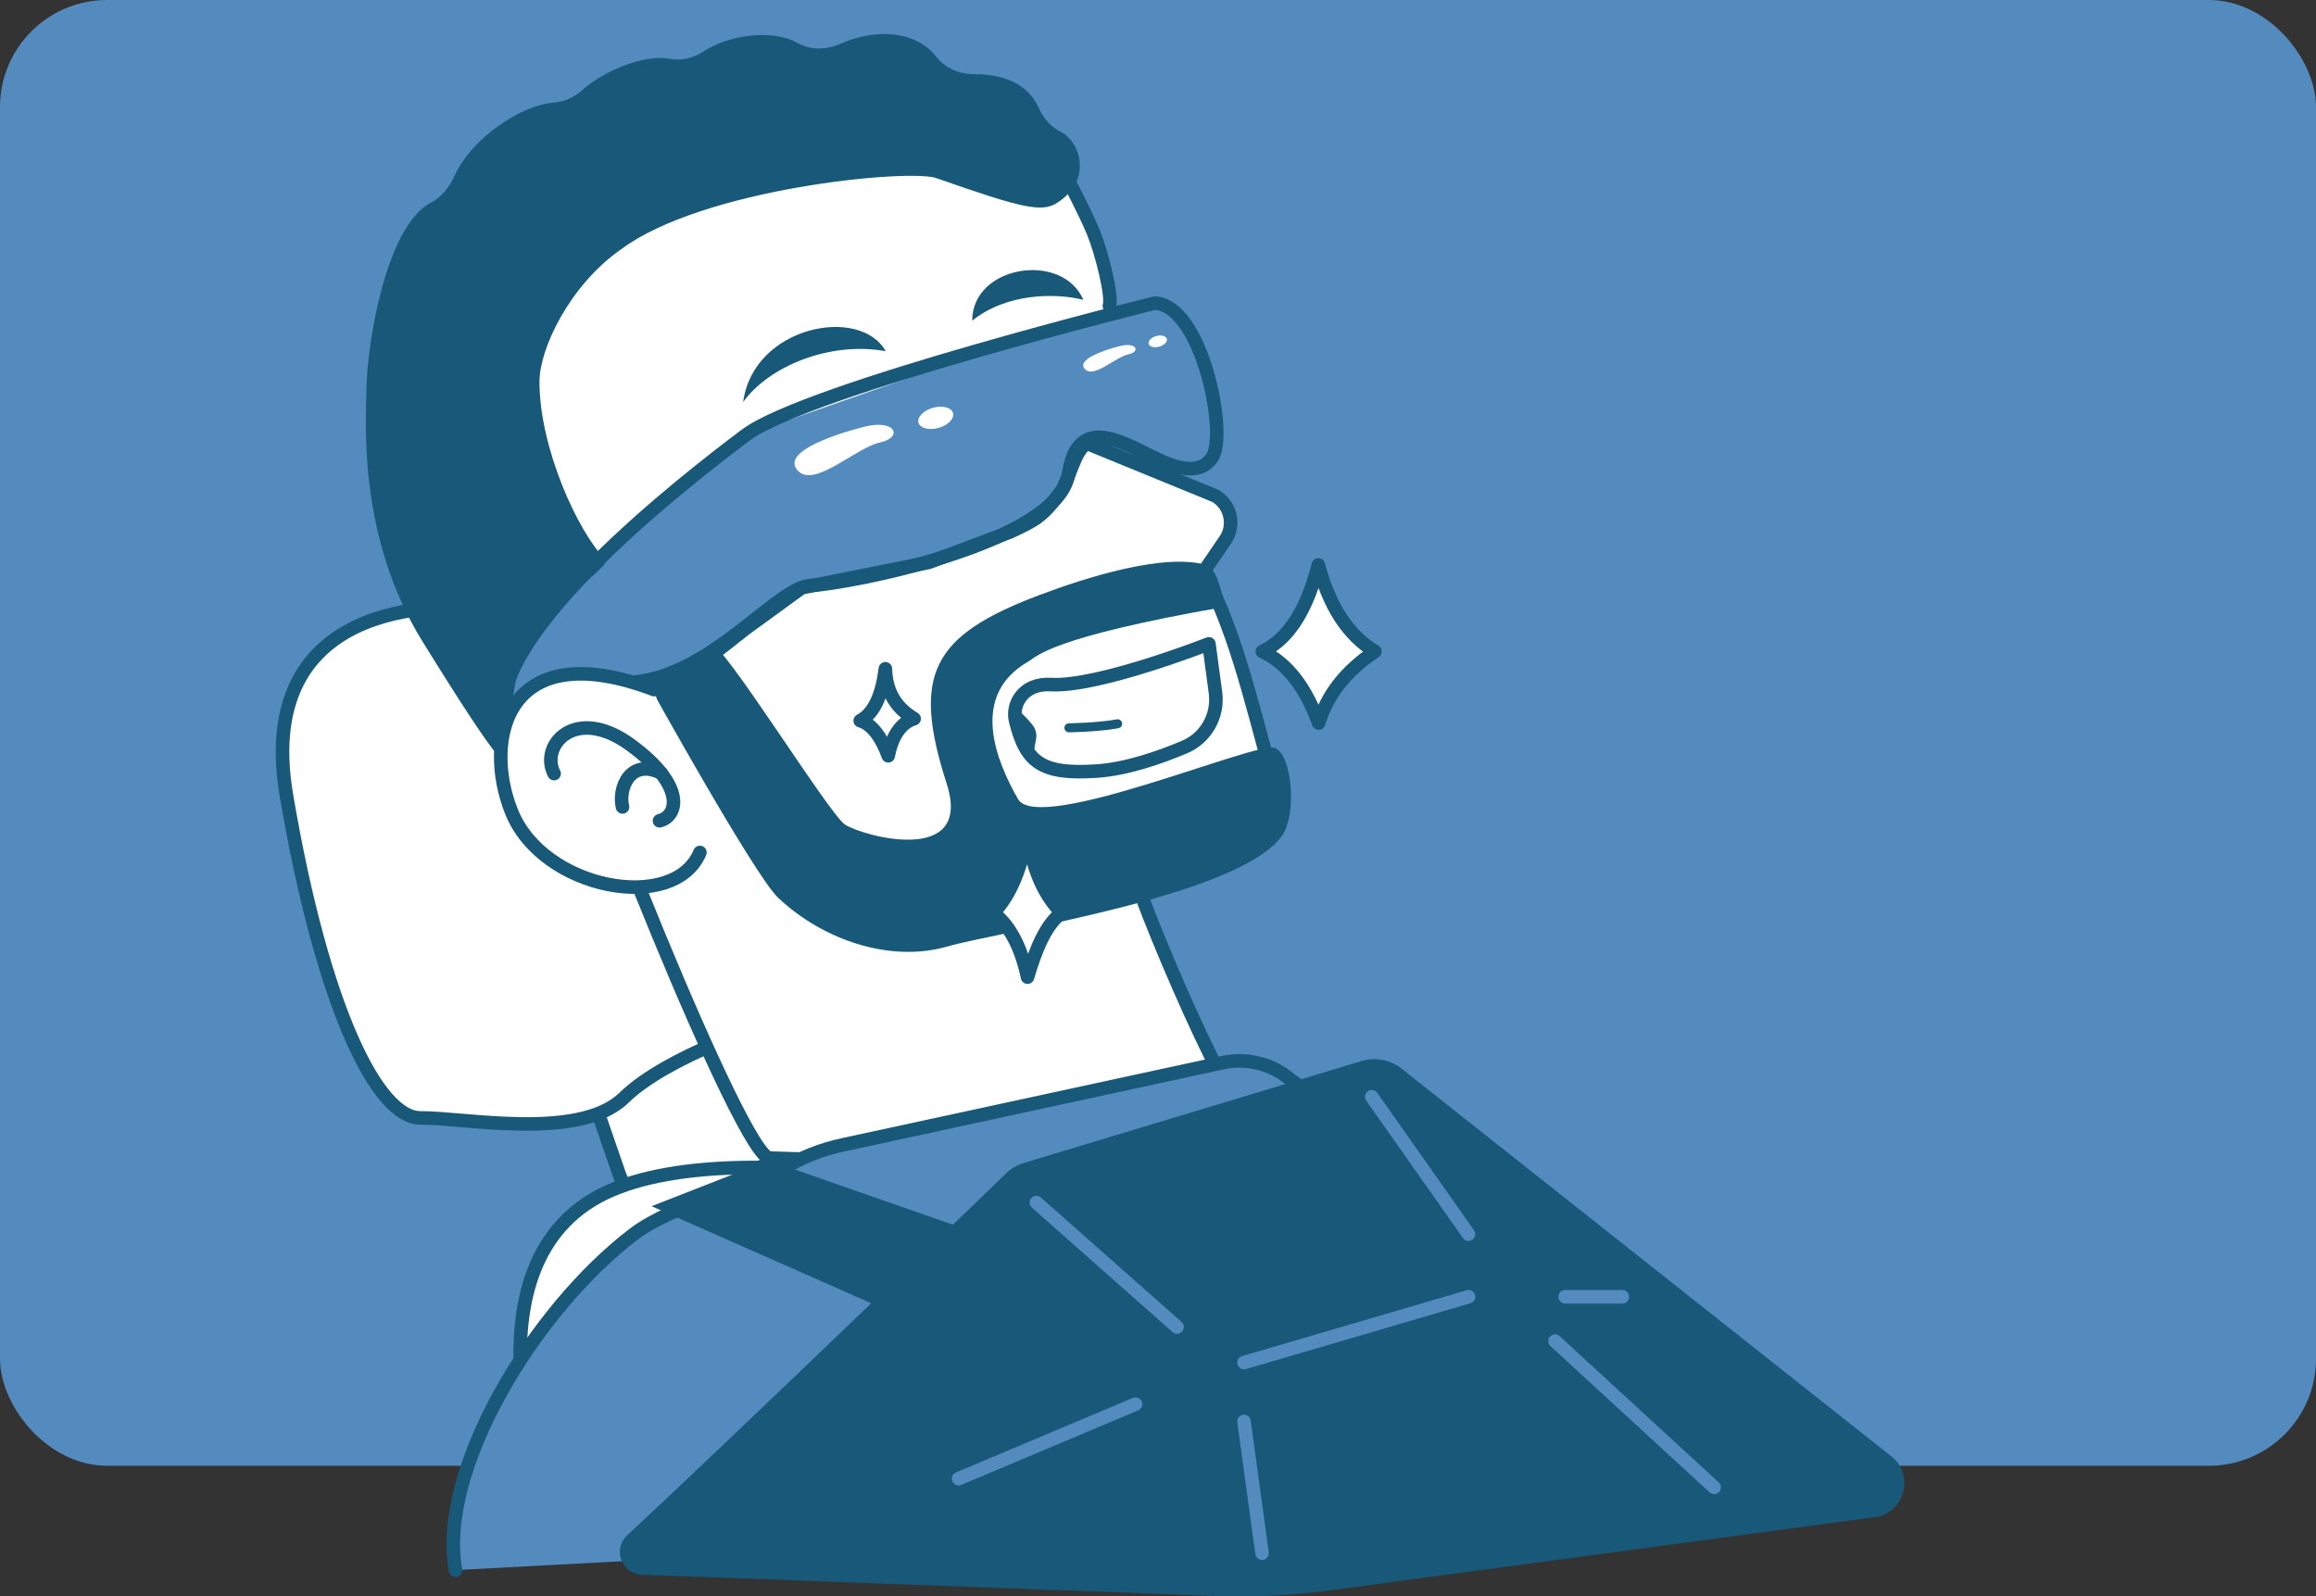 <?xml version="1.0" encoding="UTF-8"?>
<svg id="Layer_2" data-name="Layer 2" xmlns="http://www.w3.org/2000/svg" viewBox="0 0 513 353.65">
  <rect x="0" y="0" width="513" height="353.65" fill="#333333" stroke="none"/>
  <defs>
    <style>
      .cls-1 {
        stroke-width: 2px;
      }

      .cls-1, .cls-2, .cls-3, .cls-4, .cls-5 {
        stroke-linecap: round;
      }

      .cls-1, .cls-3, .cls-4, .cls-5 {
        stroke: #185878;
        stroke-linejoin: round;
      }

      .cls-1, .cls-6, .cls-5 {
        fill: #fff;
      }

      .cls-2 {
        stroke: #548bbf;
        stroke-miterlimit: 10;
      }

      .cls-2, .cls-3, .cls-4, .cls-5 {
        stroke-width: 3px;
      }

      .cls-2, .cls-4 {
        fill: none;
      }

      .cls-7 {
        fill: #185878;
      }

      .cls-3, .cls-8 {
        fill: #548bbf;
      }
    </style>
  </defs>
  <g id="Layer_1-2" data-name="Layer 1">
    <g>
      <rect class="cls-8" y="0" width="513" height="324.71" rx="23.72" ry="23.72"/>
      <g>
        <path class="cls-5" d="M232.03,208.2l-93.58,25.48c-5.12,2.06-7.72,7.76-5.93,12.98l4.6,13.35c2.07,6.01,9.01,8.75,14.62,5.79l88.98-38.84c5.06-2.67-3.77-20.74-8.69-18.76Z"/>
        <path class="cls-5" d="M104.29,134.73s-48.83-5.24-40.82,41.62c8.01,46.86,20.08,71.4,29.7,71.3,9.61-.09,35.19,5.12,45.01-4.44,9.82-9.56,32.43-16.52,32.43-16.52l-54.16-56.57-12.16-35.4Z"/>
        <path class="cls-5" d="M120.18,329.3s-18.24-51.26,15.23-65.63c33.47-14.37,109.98,6.5,109.98,6.5l-125.21,59.13Z"/>
        <path class="cls-5" d="M265.52,124.59c7.78,13.86,11.29,29.51,16.35,47.92l-67.92,23.8-1.61-54.17,53.18-17.55Z"/>
        <path class="cls-5" d="M241.84,98.65l27.36,11.2c3.43,2.01,4.44,6.51,2.2,9.79l-6.02,8.8-51.73,17.56,5.64,47.35-25.78,1.19-32.12-24.36-9.04-20.88,12.83-10.07,12.4-9.02,28.19-5.64,18.04-6.76c6.02-2.78,7.33-3.68,11.27-9.02,1.99-3,3.66-11.92,6.76-10.15Z"/>
        <path class="cls-6" d="M165.17,96.4s73.52-26.05,78.92-27.06c8.59-1.6-14.32-48.94-20.71-41.7l2.61.55-22.46-.55-66.48,11.54-32.08,26.83,3.11,49.27,15.38,18.32,41.72-37.21"/>
        <path class="cls-7" d="M137.55,55.25c18.04-13.53,63.82-17.93,69.9-15.78,19.17,6.76,23.33,7.58,26.63,5.51,8.15-5.12,5.09-13.71.86-15.79-2.24-1.1-3.88-3.08-4.9-5.36-1.56-3.51-5.32-7.4-14.3-7.4-3.2,0-6.34-1.3-8.31-3.82-4.92-6.29-14.31-6.03-21.25-2.92-3.06,1.37-6.62,1.48-9.54-.17-5.71-3.22-15.37-1.69-20.73,1.84-2.26,1.49-4.99,2.19-7.64,1.67-5.44-1.07-14.46,2.61-19.16,6.83-1.81,1.62-4.06,2.72-6.48,2.87-6.39.4-17.86,7.21-22,16.32-1.1,2.43-2.81,4.59-5.17,5.82-10.05,5.23-14.3,31.85-14.3,41.95,0,5.5-2.25,31.57,12.4,55.25,18.42,29.76,19.6,29.31,19.17,24.8-.08-.84.12-20,5.67-26.76,6.73-8.2,16.88-14.96,15.75-16.09-6.15-6.15-14.66-24.8-14.66-39.46,0-7.4,6.76-21.42,18.04-29.31Z"/>
        <path class="cls-7" d="M164.61,89.07c5.64-7.89,19.17-13.53,31.57-11.27-5.64-10.15-29.31-5.64-31.57,11.27Z"/>
        <path class="cls-7" d="M215.35,71.03c0-12.3,19.99-15.38,24.61-4.61-6.15-1.54-16.92-1.54-24.61,4.61Z"/>
        <path class="cls-5" d="M267.77,142.63s-24.56,9.63-34.95,9.02c-6.44-.38-8.67,4.66-7.89,7.89,2.26,9.46,5.85,12.09,18.04,11.27,6.54-.44,13.93-3.01,19.39-5.31,4.76-2,7.56-6.97,6.87-12.08l-1.45-10.79Z"/>
        <path class="cls-5" d="M126.84,155.03c-1.51,2.92,37.93,102.85,43.77,101.51l97.38,3.2,7.56-14.3c-2.35,3.09-27.51-55.07-26.13-59.05.5-1.45-55.91,8.17-55.91,8.17l-46.38-44.03-20.29,4.51Z"/>
        <path class="cls-3" d="M397.43,332.04c-2.25-7.89-57.63-52.66-57.63-52.66l-55.84-41.63c-3.88-2.44-8.55-3.29-13.04-2.36l-83.91,18.16c-4.99,1.03-9.75,2.92-14.07,5.62-5.57,3.47-23.64,7.44-32.58,14.24-21.94,16.69-43.51,52.15-39.46,74.41"/>
        <polygon class="cls-7" points="193.52 288.95 218.73 273.98 170.25 257.06 144.32 267.21 193.52 288.95"/>
        <path class="cls-7" d="M142.17,348.85c-4.49-.17-6.55-5.67-3.25-8.73,21.95-20.39,75.09-71.61,83.91-80.17,1.12-1.08,2.47-1.88,3.97-2.33l74.8-22.57c2.93-.88,6.11-.34,8.58,1.47l108.75,86.1c5.26,4.16,2.94,12.59-3.7,13.49l-120.62,16.2c-8.47,1.14-17.02,1.55-25.56,1.23l-126.87-4.7Z"/>
        <path class="cls-6" d="M191.48,94.53s-19.46,4.67-14.78,9.72c3.7,3.99,12.72-5.03,18.26-6.24,5.1-1.11,3.48-5.22-3.48-3.48Z"/>
        <ellipse class="cls-6" cx="207.27" cy="92.55" rx="3.97" ry="2.31" transform="translate(-17.28 59.36) rotate(-15.65)"/>
        <path class="cls-6" d="M248.12,76.65s-10.27,2.47-7.8,5.13c1.95,2.1,6.71-2.65,9.64-3.29,2.69-.59,1.84-2.75-1.84-1.84Z"/>
        <ellipse class="cls-6" cx="256.45" cy="75.6" rx="2.09" ry="1.22" transform="translate(-10.89 72) rotate(-15.65)"/>
        <path class="cls-7" d="M143.84,151.92s23.29,42.04,28.51,46.95c10.3,9.71,25.19,14.32,37.36,10.84,12.17-3.48,65.39-11.27,74.41-24.8,3.05-4.58,2.18-17.64-1.76-19.23-3.94-1.59-52.36,19.23-56.87,11.33-4.57-8-11.03-22.81,2.25-30.44,1.95-1.12,4.68-5.36,43.52-12.13,0,0-1.28-8.46-4-9.26-9.43-2.76-26.89,2.8-37.27,6.73-23.63,8.97-28.06,17.57-20.29,41.72,5.92,18.39-18.76,11.57-22.55,9.02-3.6-2.42-27.58-41.2-29.31-39.46-1.74,1.74-14.01,8.73-14.01,8.73Z"/>
        <path class="cls-7" d="M224.95,156.79s1.85,1.44,3.75,3.8c.77.95,1.02,2.2.75,3.39-.5,2.17-.45,4.62-1,3.85-.7-.97-3.5-11.05-3.5-11.05Z"/>
        <path class="cls-1" d="M236.77,161.23s6.37-.08,10.79-.89"/>
        <path class="cls-4" d="M255.79,67.14s-77.09,19.11-90.62,29.26c-14.3,10.73-56.14,43.5-53.69,62.48,1.83,14.19.13-13.57,21-8.36,20.87,5.22,38.62-20.43,47.07-20.82,8.45-.39,54.81-9.36,57.14-24.73,1.64-10.81,8.41-8.84,15.65-5.22,5.16,2.59,12.68,6.8,16.16,1.59,3.48-5.22-2.3-33.76-12.71-34.19Z"/>
        <path class="cls-5" d="M155.03,188.85c-5.66,13.56-34.78,8.29-41.72-9.02-6.46-16.11-1.13-39.46,31.57-27.06"/>
      </g>
      <line class="cls-2" x1="229.56" y1="266.4" x2="260.71" y2="293.96"/>
      <line class="cls-2" x1="303.85" y1="242.97" x2="325.28" y2="273.41"/>
      <line class="cls-2" x1="212.34" y1="327.57" x2="251.52" y2="311.06"/>
      <line class="cls-2" x1="325.28" y1="287.27" x2="275.55" y2="301.85"/>
      <line class="cls-2" x1="346.69" y1="287.27" x2="359.35" y2="287.27"/>
      <line class="cls-2" x1="275.55" y1="314.9" x2="279.55" y2="344.07"/>
      <line class="cls-2" x1="344.44" y1="297.09" x2="379.69" y2="329.49"/>
      <path class="cls-5" d="M279.61,144.32c6.19-2.92,10.01-9.85,12.4-19.17,2.39,8.98,6.47,15.51,12.55,19.17-6.73,4.52-10.62,9.8-12.47,15.85-2.74-7.45-6.65-13.1-12.47-15.85Z"/>
      <path class="cls-5" d="M190.54,159.66c3-1.59,4.81-5.51,5.57-11.51.14,4.52,1.87,8.38,6.37,11.06-3.13.96-4.96,4.21-5.74,8.22-1.3-3.66-3.44-7-6.2-7.77Z"/>
      <path class="cls-5" d="M220.05,202.21c3.67-3.83,6.2-9.75,7.53-17.86.94,7.12,3.11,13.34,7.58,17.86-3.5,2.6-5.71,8.01-7.56,14.26-1.33-6.22-3.66-11.21-7.56-14.26Z"/>
    </g>
    <path class="cls-4" d="M122.74,171.37c-3.26-6.22,4.69-15.33,16.98-6.32,12.3,9.01,10.49,15.76,6.36,16.78"/>
    <path class="cls-4" d="M236.77,40.24s3.56,6.76,5.4,11.18c1.83,4.42,4.29,14.24,3.56,16.33"/>
    <path class="cls-4" d="M137.89,178.76c-1.02-4.1,1.72-10.89,8.55-7.5"/>
  </g>
</svg>